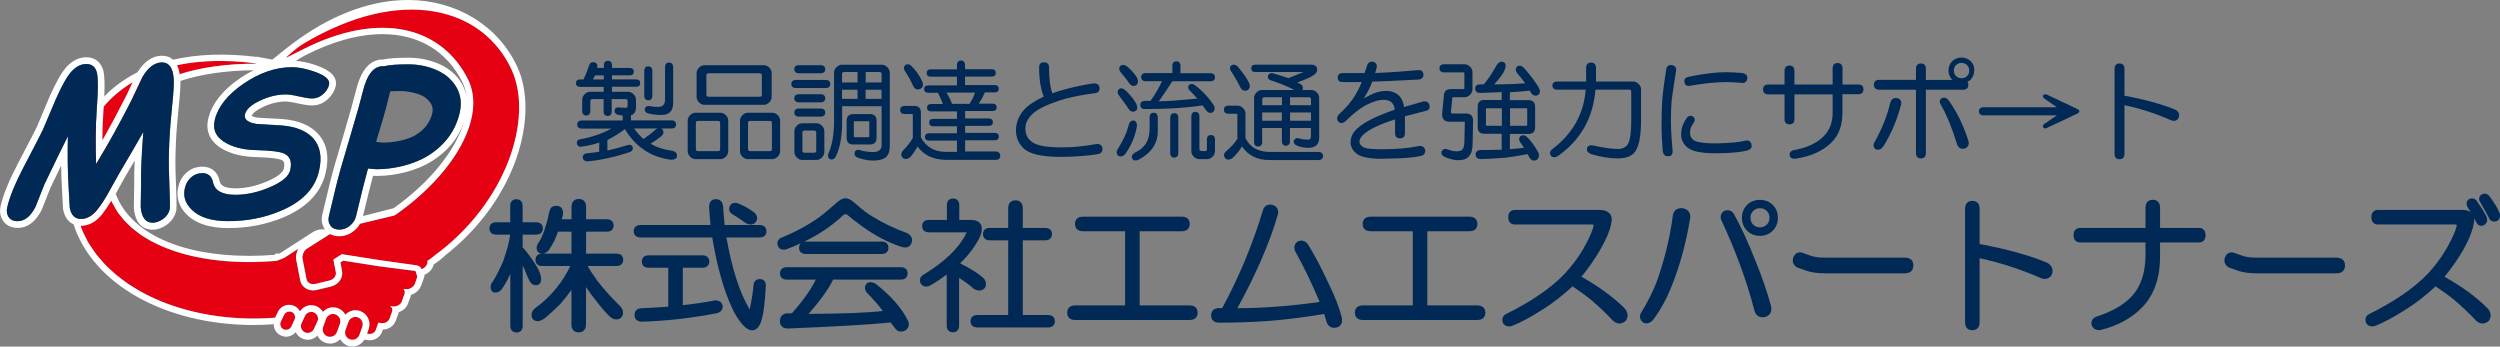 <?xml version="1.0" encoding="utf-8"?>
<!-- Generator: Adobe Illustrator 25.0.0, SVG Export Plug-In . SVG Version: 6.00 Build 0)  -->
<svg version="1.1" id="レイヤー_1" xmlns="http://www.w3.org/2000/svg" xmlns:xlink="http://www.w3.org/1999/xlink" x="0px"
	 y="0px" viewBox="0 0 278.07 38.55" style="enable-background:new 0 0 278.07 38.55;" xml:space="preserve">
<rect x="0" y="0" width="278.07" height="38.55" fill="#808080" stroke="none"/>
<style type="text/css">
	.st0{fill:#002A55;}
	.st1{fill:none;}
	.st2{fill:#E50012;}
	.st3{fill:#FFFFFF;}
</style>
<g>
	<g>
		<path class="st0" d="M60.19,31.04c0-0.43-0.2-0.94-0.6-1.57c-0.45-0.73-0.94-1.39-1.46-1.97v-1.4h1.5c0.47,0,0.75-0.26,0.75-0.69
			s-0.28-0.69-0.75-0.69h-1.5v-1.81c0-0.47-0.26-0.75-0.69-0.75s-0.69,0.28-0.69,0.75v1.81h-1.56c-0.47,0-0.75,0.26-0.75,0.69
			s0.28,0.69,0.75,0.69h1.55c-0.06,0.65-0.32,1.65-0.78,2.97c-0.33,0.78-0.72,1.54-1.13,2.23c-0.17,0.17-0.26,0.38-0.26,0.61
			c0,0.58,0.38,0.63,0.5,0.63c0.34,0,0.61-0.15,0.77-0.42c0.21-0.3,0.41-0.63,0.58-0.96c0.12-0.22,0.23-0.45,0.34-0.69v5.76
			c0,0.47,0.26,0.75,0.69,0.75s0.69-0.28,0.69-0.75v-6.68c0.05,0.09,0.1,0.18,0.14,0.27c0.25,0.64,0.44,1.07,0.56,1.32
			c0.21,0.49,0.55,0.59,0.79,0.59C59.76,31.72,60.19,31.67,60.19,31.04z"/>
		<path class="st0" d="M66.46,31.26c-0.61-0.85-0.93-1.36-1.08-1.67h3.19c0.47,0,0.75-0.26,0.75-0.69s-0.28-0.69-0.75-0.69h-3.38
			v-2.44h2.31c0.47,0,0.75-0.26,0.75-0.69s-0.28-0.69-0.75-0.69h-2.31v-1.38c0-0.56-0.3-0.88-0.81-0.88s-0.81,0.32-0.81,0.88v1.38
			h-1.09c0.13-0.41,0.15-0.59,0.15-0.69c0-0.51-0.28-0.81-0.75-0.81c-0.37,0-0.56,0.16-0.65,0.3l-0.03,0.06
			c-0.09,0.26-0.15,0.5-0.2,0.72c-0.08,0.45-0.25,1.05-0.49,1.77c-0.2,0.52-0.38,0.91-0.52,1.12c-0.21,0.26-0.3,0.49-0.3,0.72
			c0,0.39,0.24,0.63,0.63,0.63c0.23,0,0.46-0.11,0.71-0.36c0.25-0.38,0.47-0.75,0.64-1.1c0.17-0.38,0.3-0.71,0.39-0.98h1.5v2.44
			h-3.25c-0.47,0-0.75,0.26-0.75,0.69s0.28,0.69,0.75,0.69h3.12c-0.36,0.78-0.86,1.59-1.5,2.4c-0.77,0.94-1.58,1.7-2.4,2.28
			c-0.27,0.22-0.41,0.47-0.41,0.76c0,0.43,0.26,0.69,0.69,0.69c0.22,0,0.49-0.11,0.85-0.37c0.5-0.42,1.05-0.93,1.65-1.53
			c0.46-0.52,0.88-1.05,1.25-1.58v3.85c0,0.56,0.3,0.88,0.81,0.88s0.81-0.32,0.81-0.88v-4.16c0.35,0.52,0.7,1,1.05,1.43
			c0.5,0.67,1.02,1.27,1.52,1.78c0.25,0.26,0.52,0.39,0.8,0.39c0.47,0,0.75-0.3,0.75-0.81c0-0.24-0.13-0.48-0.39-0.74
			C68.02,33.12,67.19,32.2,66.46,31.26z"/>
	</g>
	<g>
		<path class="st0" d="M81.44,23.81c0.54,0.33,1.04,0.66,1.52,1.01c0.22,0.11,0.4,0.15,0.55,0.15c0.23,0,0.39-0.1,0.51-0.21
			c0.29-0.35,0.26-0.75-0.1-1.11c-0.51-0.38-1.08-0.71-1.67-0.97c-0.7-0.31-0.99,0.06-1.07,0.24l-0.01,0.03
			C81.02,23.32,81.13,23.63,81.44,23.81z"/>
		<path class="st0" d="M79.54,33.41c0,0-0.01,0-0.01,0c-1.22,0.23-2.43,0.41-3.58,0.53v-4.16h2.19c0.47,0,0.75-0.26,0.75-0.69
			s-0.28-0.69-0.75-0.69h-6c-0.47,0-0.75,0.26-0.75,0.69s0.28,0.69,0.75,0.69h2.19v4.33c-1.03,0.08-2.02,0.13-2.94,0.17
			c-0.51,0-0.81,0.28-0.81,0.75s0.3,0.75,0.82,0.75c2.76-0.08,5.57-0.4,8.37-0.95c0.54-0.15,0.62-0.53,0.62-0.78
			C80.32,33.65,80.03,33.41,79.54,33.41z"/>
		<path class="st0" d="M84.51,31.04c-0.37,0-0.62,0.21-0.69,0.6c-0.08,0.95-0.23,1.88-0.43,2.76c0,0.01,0,0.01-0.01,0.02
			c-0.01-0.02-0.03-0.05-0.04-0.08c-1.07-1.79-1.93-4.46-2.54-7.93h3.7c0.47,0,0.75-0.26,0.75-0.69s-0.28-0.69-0.75-0.69h-3.9
			c-0.07-0.74-0.13-1.44-0.17-2.09c-0.06-0.5-0.35-0.79-0.81-0.79c-0.23,0-0.75,0.08-0.75,0.89c0.04,0.63,0.09,1.29,0.16,1.99h-7.79
			c-0.47,0-0.75,0.26-0.75,0.69s0.28,0.69,0.75,0.69h7.98c0.54,3.25,1.29,5.91,2.24,7.92c0.3,0.64,0.67,1.23,1.1,1.75
			c0.4,0.44,0.76,0.66,1.1,0.66c0.04,0,0.08,0,0.12-0.01c0.33-0.05,0.61-0.31,0.82-0.8c0.3-0.82,0.49-2.18,0.58-4.15
			C85.19,31.32,84.94,31.04,84.51,31.04z"/>
	</g>
	<g>
		<path class="st0" d="M97.35,31.53l-0.06-0.03c-0.39-0.17-0.7-0.15-0.92,0.07c-0.14,0.18-0.32,0.54,0.08,1.02
			c0.7,0.7,1.28,1.37,1.74,2c-1.74,0.2-4.51,0.31-8.25,0.32c1.29-1.47,2.21-2.75,2.73-3.81h7.53c0.47,0,0.75-0.26,0.75-0.69
			s-0.28-0.69-0.75-0.69H87.51c-0.47,0-0.75,0.26-0.75,0.69s0.28,0.69,0.75,0.69h3.23c-0.54,1.11-1.44,2.37-2.66,3.75h-0.45
			c-0.56,0-0.88,0.32-0.88,0.88c0,0.52,0.32,0.81,0.88,0.81h0c5.19-0.21,9.03-0.43,11.44-0.67c0.17,0.21,0.32,0.42,0.47,0.63
			c0.18,0.25,0.4,0.38,0.67,0.38c0.15,0,0.32-0.04,0.5-0.13c0.39-0.28,0.49-0.68,0.26-1.13C100.26,34.21,99.03,32.83,97.35,31.53z"
			/>
		<path class="st0" d="M100.9,25.93c-1.36-0.49-2.63-1.1-3.77-1.79c-0.57-0.32-1.25-0.84-2.02-1.53h0
			c-0.43-0.38-0.76-0.56-1.04-0.56c-0.36,0-0.77,0.23-1.22,0.68c-0.5,0.42-0.92,0.77-1.25,1.06c-1.23,0.98-2.8,1.87-4.71,2.66
			c-0.36,0.18-0.5,0.5-0.38,0.87c0.06,0.18,0.27,0.58,0.95,0.41c0.56-0.21,1.09-0.43,1.61-0.67c-0.13,0.12-0.19,0.29-0.19,0.5
			c0,0.43,0.28,0.69,0.75,0.69h8.44c0.47,0,0.75-0.26,0.75-0.69s-0.28-0.69-0.75-0.69h-8.44c-0.07,0-0.14,0.01-0.2,0.02
			c1.7-0.83,3.16-1.81,4.34-2.94c0.28-0.2,0.39-0.11,0.45-0.07c1.17,0.96,2.23,1.73,3.16,2.27c0.93,0.55,1.93,1,3,1.34
			c0.61,0.15,0.87-0.17,0.97-0.38C101.58,26.63,101.43,26.22,100.9,25.93z"/>
	</g>
	<g>
		<path class="st0" d="M109.48,32.1l0.06-0.07c0.22-0.39,0.16-0.78-0.18-1.13c-0.6-0.52-1.46-1.06-2.57-1.61
			c0.89-0.85,1.6-1.78,2.12-2.77c0.23-0.42,0.33-0.85,0.28-1.3c-0.08-0.35-0.35-0.76-1.18-0.76h-1.31v-1.63
			c0-0.47-0.26-0.75-0.69-0.75s-0.69,0.28-0.69,0.75v1.63h-2c-0.47,0-0.75,0.26-0.75,0.69s0.28,0.69,0.75,0.69h4.06
			c0.07,0,0.11,0.01,0.11,0.01c0,0.02,0,0.06-0.03,0.13c-0.77,1.57-2.33,3.1-4.64,4.51c-0.45,0.23-0.61,0.59-0.41,1.05
			c0.11,0.17,0.44,0.53,1.08,0.2c0.56-0.32,1.17-0.72,1.81-1.21v5.68c0,0.47,0.26,0.75,0.69,0.75s0.69-0.28,0.69-0.75v-5.3
			c0.64,0.41,1.18,0.8,1.62,1.2C108.85,32.46,109.25,32.3,109.48,32.1z"/>
		<path class="st0" d="M116.57,35.04h-2.81v-8.31h2.5c0.47,0,0.75-0.26,0.75-0.69s-0.28-0.69-0.75-0.69h-2.5v-2.19
			c0-0.56-0.3-0.88-0.81-0.88s-0.81,0.32-0.81,0.88v2.19h-2.06c-0.47,0-0.75,0.26-0.75,0.69s0.28,0.69,0.75,0.69h2.06v8.31h-3.44
			c-0.47,0-0.75,0.26-0.75,0.69s0.28,0.69,0.75,0.69h7.88c0.47,0,0.75-0.26,0.75-0.69S117.04,35.04,116.57,35.04z"/>
	</g>
	<path class="st0" d="M132.32,33.97h-5.56v-8.25h4.69c0.56,0,0.88-0.3,0.88-0.81s-0.32-0.81-0.88-0.81h-11
		c-0.56,0-0.88,0.3-0.88,0.81s0.32,0.81,0.88,0.81h4.69v8.25h-5.56c-0.56,0-0.88,0.3-0.88,0.81s0.32,0.81,0.88,0.81h12.75
		c0.56,0,0.88-0.3,0.88-0.81S132.88,33.97,132.32,33.97z"/>
	<path class="st0" d="M149.25,35.35c-0.25-1.05-0.76-2.38-1.52-3.92c-0.79-1.71-1.56-3.15-2.29-4.31c-0.33-0.38-0.73-0.47-1.16-0.22
		c-0.34,0.28-0.41,0.68-0.18,1.13c0.91,1.62,1.81,3.48,2.68,5.55c-1.51,0.22-3.06,0.4-4.6,0.51c-1.3,0.11-2.83,0.18-4.55,0.19
		c0.96-1.75,1.82-3.48,2.56-5.15c0.87-2,1.53-3.78,1.95-5.3c0.11-0.5-0.11-0.88-0.6-1.04l-0.03-0.01c-0.5-0.11-0.88,0.11-1.04,0.61
		c-0.49,1.69-1.19,3.62-2.05,5.72c-0.81,1.89-1.64,3.63-2.48,5.16h-0.35c-0.56,0-0.88,0.3-0.88,0.81s0.32,0.81,0.88,0.81
		c1.83,0,3.69-0.06,5.52-0.19c1.97-0.16,4.05-0.42,6.18-0.78l0.25,0.85c0.14,0.45,0.43,0.69,0.86,0.69c0.09,0,0.18-0.01,0.27-0.03
		C149.15,36.29,149.36,35.9,149.25,35.35z"/>
	<path class="st0" d="M164.32,33.97h-5.56v-8.25h4.69c0.56,0,0.88-0.3,0.88-0.81s-0.32-0.81-0.88-0.81h-11
		c-0.56,0-0.88,0.3-0.88,0.81s0.32,0.81,0.88,0.81h4.69v8.25h-5.56c-0.56,0-0.88,0.3-0.88,0.81s0.32,0.81,0.88,0.81h12.75
		c0.56,0,0.88-0.3,0.88-0.81S164.87,33.97,164.32,33.97z"/>
	<path class="st0" d="M180.82,34.43c-0.38-0.43-0.98-0.96-1.78-1.59c-0.9-0.7-1.95-1.39-3.14-2.06c0.8-0.97,1.5-1.98,2.08-2.99
		c0.76-1.31,1.2-2.4,1.28-3.22c0.07-0.54-0.19-0.83-0.42-0.99l-0.01-0.01c-0.25-0.15-0.56-0.22-0.94-0.22h-9.38
		c-0.48,0-0.75,0.3-0.75,0.81s0.27,0.81,0.75,0.81h8.56c0.15,0,0.19,0.04,0.19,0.13c-0.12,0.56-0.49,1.4-1.1,2.49
		c-0.61,1.06-1.36,2.05-2.21,2.95c-1.51,1.55-3.68,3.03-6.43,4.39c-0.36,0.18-0.5,0.51-0.36,0.96c0.08,0.17,0.27,0.41,0.68,0.41
		c0.09,0,0.2-0.01,0.32-0.04c0.97-0.38,2.12-1,3.42-1.83c1.09-0.68,2.21-1.55,3.33-2.58c0.8,0.54,1.5,1.04,2.06,1.5
		c0.82,0.7,1.64,1.47,2.43,2.31c0.47,0.42,0.96,0.44,1.43,0.02C181.1,35.31,181.11,34.89,180.82,34.43z"/>
	<g>
		<path class="st0" d="M187.15,23.16c-0.58-0.05-0.97,0.22-1.08,0.76l0,0.02c-0.33,2.55-0.96,5.1-1.86,7.56
			c-0.45,1.11-1.01,2.21-1.67,3.28c-0.23,0.4-0.16,0.78,0.23,1.1c0.1,0.05,0.22,0.09,0.36,0.09c0.2,0,0.44-0.08,0.7-0.34
			c0.51-0.64,1.04-1.51,1.59-2.61c1.17-2.55,2.04-5.49,2.58-8.77C188.06,23.66,187.76,23.27,187.15,23.16z"/>
		<path class="st0" d="M197.18,22.8c-0.38-0.38-0.86-0.57-1.43-0.57c-0.57,0-1.05,0.19-1.43,0.57c-0.38,0.38-0.57,0.86-0.57,1.43
			c0,0.57,0.19,1.05,0.57,1.43c0.38,0.38,0.86,0.57,1.43,0.57c0.57,0,1.05-0.19,1.43-0.57c0.38-0.38,0.57-0.86,0.57-1.43
			C197.76,23.66,197.56,23.18,197.18,22.8z M195,24.98c-0.2-0.2-0.3-0.45-0.3-0.76s0.1-0.56,0.3-0.76s0.45-0.3,0.76-0.3
			s0.56,0.1,0.76,0.3s0.3,0.45,0.3,0.76s-0.1,0.56-0.3,0.76C196.11,25.39,195.4,25.39,195,24.98z"/>
		<path class="st0" d="M195.18,28.82c-0.79-2-1.58-3.69-2.34-5.05c-0.23-0.34-0.57-0.46-1.02-0.33c-0.4,0.23-0.53,0.6-0.36,1.05
			l0.01,0.02c1.57,3.35,2.81,6.72,3.67,10.02c0.14,0.5,0.45,0.76,0.92,0.76c0.08,0,0.17-0.01,0.27-0.03
			c0.54-0.16,0.78-0.57,0.67-1.18C196.58,32.51,195.97,30.74,195.18,28.82z"/>
	</g>
	<path class="st0" d="M211.88,28.66h-8.88c-0.68,0-1.24-0.08-1.67-0.24l-0.9-0.32c-0.46-0.12-0.82,0.1-0.99,0.61
		c-0.08,0.28-0.07,0.68,0.41,1.02l0.94,0.34c0.61,0.22,1.33,0.33,2.15,0.33h8.94c0.6,0,0.94-0.32,0.94-0.88
		S212.48,28.66,211.88,28.66z"/>
	<path class="st0" d="M227.73,29.24c-0.88-0.38-1.86-0.72-2.9-1.01c-1.17-0.36-2.73-0.73-4.64-1.09v-3.92c0-0.56-0.3-0.88-0.81-0.88
		s-0.81,0.32-0.81,0.88v12.63c0,0.56,0.3,0.88,0.81,0.88s0.81-0.32,0.81-0.88v-7.13c2.32,0.5,4.62,1.25,6.87,2.24
		c0.72,0.22,1.04-0.18,1.19-0.48C228.4,29.96,228.23,29.52,227.73,29.24z"/>
	<path class="st0" d="M244.57,25.35h-4.31V23.1c0-0.56-0.3-0.88-0.81-0.88s-0.81,0.32-0.81,0.88v2.25h-7.25
		c-0.48,0-0.75,0.3-0.75,0.81s0.27,0.81,0.75,0.81h7.25v1.38c0,2.05-0.56,3.65-1.68,4.76c-0.88,0.88-2.17,1.6-3.87,2.14
		c-0.35,0.17-0.51,0.49-0.45,0.88l0.02,0.06c0.15,0.34,0.42,0.53,0.81,0.53c0.05,0,0.11,0,0.17-0.01c1.87-0.47,3.4-1.29,4.55-2.44
		c1.38-1.38,2.07-3.31,2.07-5.74v-1.56h4.31c0.47,0,0.75-0.3,0.75-0.81S245.04,25.35,244.57,25.35z"/>
	<path class="st0" d="M259.88,28.66h-8.87c-0.68,0-1.24-0.08-1.67-0.24l-0.9-0.32c-0.46-0.12-0.82,0.1-0.99,0.61
		c-0.08,0.28-0.07,0.68,0.41,1.02l0.94,0.34c0.61,0.22,1.33,0.33,2.15,0.33h8.94c0.6,0,0.94-0.32,0.94-0.88
		S260.48,28.66,259.88,28.66z"/>
	<g>
		<path class="st0" d="M278.05,23.76c-0.22-0.56-0.61-1.21-1.16-1.94c-0.25-0.31-0.57-0.37-0.93-0.15
			c-0.25,0.25-0.28,0.55-0.09,0.82c0.36,0.61,0.7,1.21,0.98,1.77c0.05,0.13,0.2,0.38,0.57,0.38c0.09,0,0.18-0.01,0.3-0.05l0.07-0.03
			c0.2-0.13,0.3-0.37,0.3-0.71L278.05,23.76z"/>
		<path class="st0" d="M275.04,32.84c-0.9-0.7-1.95-1.39-3.14-2.06c0.8-0.97,1.5-1.98,2.08-2.99c0.72-1.27,1.13-2.36,1.22-3.25
			c0-0.09-0.01-0.18-0.02-0.27c0.06,0.1,0.11,0.21,0.17,0.31c0.13,0.29,0.29,0.46,0.49,0.52c0.11,0.03,0.29,0.04,0.49-0.09
			c0.15-0.09,0.47-0.36,0.22-0.96c-0.34-0.64-0.71-1.21-1.08-1.72c-0.19-0.25-0.48-0.33-0.81-0.2c-0.13,0.07-0.43,0.28-0.25,0.8
			l0.02,0.05c0.13,0.21,0.25,0.42,0.37,0.62c-0.21-0.17-0.52-0.25-0.91-0.25h-9.38c-0.48,0-0.75,0.3-0.75,0.81s0.27,0.81,0.75,0.81
			h8.56c0.15,0,0.19,0.04,0.19,0.13c-0.12,0.56-0.49,1.4-1.1,2.49c-0.61,1.06-1.36,2.05-2.21,2.95c-1.51,1.55-3.68,3.03-6.43,4.39
			c-0.36,0.18-0.5,0.51-0.36,0.96c0.08,0.17,0.27,0.41,0.68,0.41c0.09,0,0.2-0.01,0.32-0.04c0.97-0.38,2.12-1,3.42-1.83
			c1.09-0.68,2.21-1.55,3.33-2.58c0.8,0.54,1.5,1.04,2.06,1.5c0.82,0.7,1.64,1.47,2.43,2.31c0.47,0.42,0.96,0.44,1.43,0.02
			c0.27-0.38,0.27-0.79-0.02-1.25C276.43,34.01,275.83,33.47,275.04,32.84z"/>
	</g>
	<polygon class="st1" points="47.55,28.94 47.56,28.95 47.56,28.95 	"/>
	<path class="st2" d="M56.9,7.74c-3.15-6.83-12.69-10.3-23.22-2.84c-1.77,1.25-3.16,2.51-4.52,3.52c0.7-0.44,3.57-2.44,4.34-2.83
		c8.99-4.63,15.76-2.41,18.57,3.23c2.03,4.09-1.38,10.35-7.94,14.98l0,0c-0.08,0.05-0.15,0.1-0.23,0.15l0.01,0.01l0,0l-6.04,1.46
		c-0.22,0.05-0.41,0.16-0.55,0.29c-0.09,0.03-0.19,0.08-0.28,0.13l-2.86,1.81c-0.28,0.18-0.44,0.43-0.47,0.69
		c-0.05,0.13-0.08,0.26-0.05,0.4l0.45,2.33c0.08,0.4,0.51,0.63,0.98,0.52l1.58-0.38c0.46-0.11,0.78-0.52,0.7-0.92l-0.27-1.41
		l0.94-0.6l4.18,0.66l4.13,0.58c0.28,0.04,0.49,0.21,0.56,0.44c0.44-0.17,0.72-0.56,0.65-0.94l-0.01-0.03
		c0.01-0.01,0.02-0.01,0.03-0.02L47.59,29c0.27-0.18,0.54-0.36,0.8-0.55l-0.04-0.04C56.36,22.56,59.38,13.11,56.9,7.74z"/>
	<path class="st2" d="M39.81,35.3c-0.09-0.03-0.18-0.05-0.28-0.05c-0.34,0-0.65,0.22-0.77,0.54l-0.33,0.91
		c-0.15,0.43,0.07,0.9,0.49,1.05c0.42,0.15,0.9-0.08,1.05-0.49l0.33-0.91C40.45,35.92,40.23,35.45,39.81,35.3z"/>
	<path class="st2" d="M37.32,34.97c-0.09-0.03-0.18-0.05-0.28-0.05c-0.34,0-0.65,0.22-0.77,0.54l-0.33,0.91
		c-0.15,0.43,0.07,0.9,0.49,1.05c0.42,0.15,0.9-0.08,1.05-0.49l0.33-0.91C37.97,35.6,37.75,35.13,37.32,34.97z"/>
	<path class="st2" d="M34.95,34.76c-0.1-0.05-0.21-0.07-0.32-0.07c-0.29,0-0.56,0.17-0.69,0.43l-0.39,0.83
		c-0.18,0.38-0.02,0.83,0.36,1.01c0.37,0.18,0.84,0,1.01-0.36l0.39-0.83C35.48,35.39,35.32,34.94,34.95,34.76z"/>
	<path class="st2" d="M32.45,34.71c-0.09-0.04-0.18-0.06-0.28-0.06c-0.25,0-0.48,0.14-0.59,0.37l-0.36,0.75
		c-0.15,0.32-0.01,0.71,0.31,0.86c0.32,0.15,0.71,0,0.86-0.31l0.35-0.75c0.07-0.16,0.08-0.33,0.03-0.49S32.61,34.78,32.45,34.71z"/>
	<path class="st2" d="M46.22,30.16l-4.11-0.53l-3.93-0.62l-0.31,0.2l0.18,0.94c0.15,0.78-0.39,1.54-1.23,1.74l-1.58,0.38
		c-0.13,0.03-0.26,0.05-0.4,0.05c-0.72,0-1.31-0.46-1.44-1.12l-0.45-2.33c-0.05-0.23-0.03-0.48,0.06-0.71
		c0.03-0.17,0.1-0.32,0.18-0.47l-1.58,1.02l-0.82,0.32c-9.67,0.83-18.03-2.19-19.04-8.86c-0.73-4.85,1.52-13.1,16.99-13.08
		C12.43,4.89,7.5,15,8.38,22.68c0.94,8.09,10.83,13.52,22.23,12.65l0.3-0.63c0.23-0.48,0.73-0.8,1.26-0.8c0.21,0,0.41,0.05,0.6,0.14
		c0.27,0.13,0.46,0.34,0.6,0.59c0.28-0.42,0.74-0.69,1.25-0.69c0.22,0,0.44,0.05,0.65,0.15c0.28,0.13,0.5,0.34,0.65,0.59
		c0.29-0.31,0.69-0.5,1.13-0.5c0.18,0,0.36,0.03,0.54,0.09c0.37,0.14,0.66,0.4,0.83,0.72c0.29-0.3,0.68-0.49,1.12-0.49
		c0.18,0,0.36,0.03,0.53,0.09c0.81,0.3,1.24,1.2,0.94,2.01l-0.18,0.5L41,37.14c0.34,0.06,0.7-0.14,0.81-0.44l0.25-0.69
		c0.01-0.04,0.02-0.08,0.03-0.12l0.34,0.05c0.38,0.06,0.79-0.16,0.91-0.49l0.29-0.78c0.09-0.26-0.01-0.51-0.24-0.64l0.28,0.05
		c0.44,0.07,0.9-0.17,1.03-0.53L45,32.7c0.08-0.21,0.02-0.42-0.12-0.57l0.18,0.03c0.46,0.07,0.95-0.21,1.11-0.63l0.26-0.73
		L46.22,30.16z"/>
	<g>
		<path class="st0" d="M71.71,12.15c0,0.21,0.11,0.36,0.33,0.45c0.48,0.13,0.99,0.19,1.53,0.19c0.85,0,1.3-0.45,1.3-1.3V7.46
			c0-0.32-0.17-0.5-0.45-0.5s-0.45,0.18-0.45,0.5v3.61c0,0.5-0.2,0.76-0.64,0.81c-0.27,0.03-0.67,0-1.21-0.09
			C71.9,11.79,71.75,11.91,71.71,12.15z"/>
		<path class="st0" d="M72.11,11.15c0.29,0,0.45-0.18,0.45-0.5V7.88c0-0.32-0.17-0.5-0.45-0.5s-0.45,0.18-0.45,0.5v2.77
			C71.66,10.97,71.83,11.15,72.11,11.15z"/>
		<path class="st0" d="M74.71,16.76c-0.87-0.11-1.66-0.37-2.35-0.77c0.38-0.23,0.76-0.5,1.14-0.79c0.4-0.3,0.31-0.61,0.22-0.77
			L73.7,14.4c-0.04-0.04-0.1-0.08-0.17-0.11h1.17c0.32,0,0.5-0.17,0.5-0.45s-0.18-0.45-0.5-0.45h-4.52v-0.57
			c0.28-0.08,0.56-0.3,0.56-0.9v-0.84c0-0.22-0.09-0.42-0.27-0.6c-0.18-0.18-0.38-0.27-0.6-0.27h-1.8V9.65h2.69
			c0.29,0,0.45-0.15,0.45-0.41c0-0.26-0.17-0.41-0.45-0.41h-2.69V8.38h1.98c0.29,0,0.45-0.15,0.45-0.41s-0.17-0.41-0.45-0.41h-1.98
			v-0.3c0-0.32-0.17-0.5-0.45-0.5s-0.45,0.18-0.45,0.5v0.3h-0.75l0.01-0.08C66.5,7.21,66.39,7,66.08,6.92
			c-0.28-0.04-0.48,0.09-0.56,0.37c-0.15,0.48-0.36,1-0.62,1.55h-0.39c-0.29,0-0.45,0.15-0.45,0.41c0,0.26,0.17,0.41,0.45,0.41h2.64
			v0.55h-1.52c-0.22,0-0.42,0.09-0.6,0.27c-0.18,0.18-0.27,0.38-0.27,0.6v1.27c0,0.32,0.17,0.5,0.45,0.5s0.45-0.18,0.45-0.5v-1.08
			c0-0.18,0.07-0.25,0.25-0.25h1.23v1.38c0,0.32,0.17,0.5,0.45,0.5s0.45-0.18,0.45-0.5v-1.38h1.52c0.18,0,0.25,0.07,0.25,0.25v0.47
			c0,0.23-0.1,0.25-0.2,0.25c-0.34,0-0.62-0.02-0.84-0.05c-0.25,0-0.41,0.13-0.4,0.34c-0.03,0.13-0.02,0.36,0.32,0.47
			c0.19,0.05,0.38,0.09,0.57,0.1v0.55h-4.56c-0.32,0-0.5,0.17-0.5,0.45s0.18,0.45,0.5,0.45H68c-1,0.56-2.17,0.96-3.5,1.2
			c-0.26,0.04-0.38,0.22-0.33,0.49c0.11,0.34,0.34,0.34,0.46,0.32c0.62-0.06,1.3-0.21,2.02-0.46v1.03
			c-0.54,0.08-1.01,0.14-1.39,0.17c-0.38,0.05-0.44,0.31-0.44,0.45c0,0.15,0.06,0.4,0.51,0.45c1.44-0.13,3.03-0.47,4.73-1.04
			c0.38-0.16,0.35-0.43,0.3-0.58c-0.05-0.13-0.2-0.32-0.62-0.17c-0.72,0.23-1.45,0.42-2.18,0.58v-1.17
			c0.66-0.32,1.31-0.73,1.95-1.21c1.17,1.98,2.9,3.13,5.15,3.41c0.56,0,0.64-0.28,0.64-0.44C75.31,17.12,75.24,16.85,74.71,16.76z
			 M72.83,14.49c-0.38,0.35-0.8,0.67-1.26,0.97c-0.4-0.36-0.75-0.75-1.04-1.17h2.6C73.03,14.33,72.93,14.39,72.83,14.49z
			 M65.95,8.84l0.24-0.45h0.97v0.45H65.95z"/>
	</g>
	<g>
		<path class="st0" d="M78.35,11.66h6.61c0.22,0,0.42-0.09,0.6-0.27c0.18-0.18,0.27-0.38,0.27-0.6V8.12c0-0.22-0.09-0.42-0.27-0.6
			c-0.18-0.18-0.38-0.27-0.6-0.27h-6.61c-0.22,0-0.42,0.09-0.6,0.27c-0.18,0.18-0.27,0.38-0.27,0.6v2.67c0,0.22,0.09,0.42,0.27,0.6
			C77.92,11.57,78.13,11.66,78.35,11.66z M78.57,10.51V8.4c0-0.18,0.07-0.25,0.25-0.25h5.67c0.18,0,0.25,0.07,0.25,0.25v2.11
			c0,0.18-0.07,0.25-0.25,0.25h-5.67C78.63,10.76,78.57,10.69,78.57,10.51z"/>
		<path class="st0" d="M86.5,12.81c-0.18-0.18-0.38-0.27-0.6-0.27h-2.72c-0.22,0-0.42,0.09-0.6,0.27c-0.18,0.18-0.27,0.38-0.27,0.6
			v3.42c0,0.22,0.09,0.42,0.27,0.6s0.38,0.27,0.6,0.27h2.72c0.22,0,0.42-0.09,0.6-0.27c0.18-0.18,0.27-0.38,0.27-0.6v-3.42
			C86.77,13.19,86.68,12.99,86.5,12.81z M85.86,13.7v2.86c0,0.18-0.07,0.25-0.25,0.25h-2.16c-0.18,0-0.25-0.07-0.25-0.25V13.7
			c0-0.18,0.07-0.25,0.25-0.25h2.16C85.79,13.45,85.86,13.52,85.86,13.7z"/>
		<path class="st0" d="M80.13,12.54h-2.77c-0.22,0-0.42,0.09-0.6,0.27c-0.18,0.18-0.27,0.38-0.27,0.6v3.42
			c0,0.22,0.09,0.42,0.27,0.6s0.38,0.27,0.6,0.27h2.77c0.22,0,0.42-0.09,0.6-0.27c0.18-0.18,0.27-0.38,0.27-0.6v-3.42
			c0-0.22-0.09-0.42-0.27-0.6C80.55,12.63,80.35,12.54,80.13,12.54z M80.1,13.7v2.86c0,0.18-0.07,0.25-0.25,0.25h-2.2
			c-0.18,0-0.25-0.07-0.25-0.25V13.7c0-0.18,0.07-0.25,0.25-0.25h2.2C80.03,13.45,80.1,13.52,80.1,13.7z"/>
	</g>
	<g>
		<path class="st0" d="M88.85,8.15h2.44c0.32,0,0.5-0.17,0.5-0.45s-0.18-0.45-0.5-0.45h-2.44c-0.32,0-0.5,0.17-0.5,0.45
			S88.53,8.15,88.85,8.15z"/>
		<path class="st0" d="M91.29,12.07h-2.44c-0.32,0-0.5,0.17-0.5,0.45s0.18,0.45,0.5,0.45h2.44c0.32,0,0.5-0.17,0.5-0.45
			S91.6,12.07,91.29,12.07z"/>
		<path class="st0" d="M90.82,13.71h-1.59c-0.22,0-0.42,0.09-0.6,0.27s-0.27,0.38-0.27,0.6v2.34c0,0.22,0.09,0.42,0.27,0.6
			s0.38,0.27,0.6,0.27h1.59c0.22,0,0.42-0.09,0.6-0.27c0.18-0.18,0.27-0.38,0.27-0.6v-2.34c0-0.22-0.09-0.42-0.27-0.6
			C91.24,13.8,91.04,13.71,90.82,13.71z M90.79,14.77v1.97c0,0.18-0.07,0.25-0.25,0.25H89.5c-0.18,0-0.25-0.07-0.25-0.25v-1.97
			c0-0.18,0.07-0.25,0.25-0.25h1.03C90.72,14.52,90.79,14.59,90.79,14.77z"/>
		<path class="st0" d="M98.69,7.47c-0.18-0.18-0.38-0.27-0.6-0.27h-4.45c-0.22,0-0.42,0.09-0.6,0.27c-0.18,0.18-0.27,0.38-0.27,0.6
			v5.44c0,1.47-0.22,2.69-0.65,3.62c-0.08,0.24-0.01,0.44,0.21,0.58c0.21,0.08,0.41,0.02,0.58-0.2c0.51-0.95,0.76-2.3,0.76-4v-1.7
			h4.39v4.33c0,0.27-0.09,0.47-0.27,0.6c-0.17,0.11-0.4,0.17-0.68,0.17c-0.45,0-0.92-0.06-1.36-0.18c-0.39-0.15-0.58,0-0.67,0.15
			l-0.01,0.03c-0.08,0.28,0.03,0.5,0.31,0.62c0.64,0.22,1.22,0.33,1.73,0.33c0.62,0,1.09-0.12,1.39-0.35
			c0.31-0.24,0.47-0.67,0.47-1.27V8.07C98.96,7.85,98.87,7.65,98.69,7.47z M96.29,9.16V8.01h1.52c0.18,0,0.25,0.07,0.25,0.25v0.91
			H96.29z M98.05,9.98v1.02h-1.77V9.98H98.05z M95.38,9.98v1.02h-1.72V9.98H95.38z M95.38,8.01v1.16h-1.72V8.26
			c0-0.18,0.07-0.25,0.25-0.25H95.38z"/>
		<path class="st0" d="M97.5,15.34v-1.92c0-0.47-0.26-0.73-0.73-0.73H94.9c-0.47,0-0.73,0.26-0.73,0.73v1.92
			c0,0.47,0.26,0.73,0.73,0.73h1.88C97.24,16.07,97.5,15.81,97.5,15.34z M96.69,13.6v1.55c0,0.09-0.02,0.11-0.11,0.11h-1.5
			c-0.09,0-0.11-0.02-0.11-0.11V13.6c0-0.09,0.02-0.11,0.11-0.11h1.5C96.67,13.49,96.69,13.51,96.69,13.6z"/>
		<path class="st0" d="M92.35,9.34c0-0.29-0.18-0.45-0.5-0.45h-3.33c-0.32,0-0.5,0.17-0.5,0.45s0.18,0.45,0.5,0.45h3.33
			C92.17,9.79,92.35,9.62,92.35,9.34z"/>
		<path class="st0" d="M91.29,10.48h-2.44c-0.32,0-0.5,0.17-0.5,0.45c0,0.29,0.18,0.45,0.5,0.45h2.44c0.32,0,0.5-0.17,0.5-0.45
			C91.79,10.64,91.6,10.48,91.29,10.48z"/>
	</g>
	<g>
		<path class="st0" d="M101.58,9.58c0.15,0.3,0.34,0.37,0.5,0.37c0.06,0,0.12-0.01,0.16-0.02c0.18-0.05,0.31-0.15,0.37-0.28
			c0.07-0.14,0.07-0.32-0.01-0.55c-0.29-0.64-0.69-1.22-1.19-1.72c-0.25-0.3-0.5-0.26-0.67-0.17l-0.02,0.01
			c-0.12,0.09-0.29,0.31-0.07,0.68C101.02,8.46,101.33,9.02,101.58,9.58z"/>
		<path class="st0" d="M110.74,16.85h-3.39V15.6h3.3c0.29,0,0.45-0.15,0.45-0.41s-0.17-0.41-0.45-0.41h-3.3v-0.78h2.64
			c0.29,0,0.45-0.15,0.45-0.41s-0.17-0.41-0.45-0.41h-2.64v-0.83h3.06c0.29,0,0.45-0.15,0.45-0.41c0-0.26-0.17-0.41-0.45-0.41h-1.54
			c0.23-0.34,0.46-0.76,0.68-1.25h1.09c0.29,0,0.45-0.15,0.45-0.41c0-0.26-0.17-0.41-0.45-0.41h-3.3V8.52h2.97
			c0.29,0,0.45-0.15,0.45-0.41c0-0.26-0.17-0.41-0.45-0.41h-2.97V7.23c0-0.32-0.17-0.5-0.45-0.5s-0.45,0.18-0.45,0.5v0.48h-2.92
			c-0.29,0-0.45,0.15-0.45,0.41c0,0.26,0.17,0.41,0.45,0.41h2.92v0.97h-3.2c-0.29,0-0.45,0.15-0.45,0.41c0,0.26,0.17,0.41,0.45,0.41
			h1.09c0.23,0.46,0.41,0.88,0.55,1.25h-1.32c-0.29,0-0.45,0.15-0.45,0.41c0,0.26,0.17,0.41,0.45,0.41h2.88v0.83h-2.64
			c-0.29,0-0.45,0.15-0.45,0.41s0.17,0.41,0.45,0.41h2.64v0.78h-3.11c-0.29,0-0.45,0.15-0.45,0.41s0.17,0.41,0.45,0.41h3.11v1.25
			h-1.23c-1.26,0-2.17-0.52-2.78-1.6v-2.78c0-0.47-0.26-0.73-0.73-0.73h-1.08c-0.32,0-0.5,0.17-0.5,0.45s0.18,0.45,0.5,0.45h0.8
			c0.09,0,0.11,0.02,0.11,0.11v2.55c-0.27,0.48-0.64,0.95-1.09,1.4c-0.23,0.26-0.25,0.54-0.05,0.81l0.04,0.03
			c0.21,0.13,0.54,0.2,0.92-0.22c0.27-0.35,0.51-0.71,0.71-1.06c0.71,0.98,1.8,1.48,3.22,1.48h5.48c0.32,0,0.5-0.17,0.5-0.45
			C111.24,17.02,111.06,16.85,110.74,16.85z M108.45,10.3c-0.07,0.21-0.15,0.4-0.22,0.57c-0.09,0.18-0.22,0.41-0.38,0.68h-1.95
			c-0.12-0.33-0.32-0.74-0.62-1.25H108.45z"/>
	</g>
	<path class="st0" d="M122.02,16.01C122.02,16.01,122.01,16.01,122.02,16.01c-0.81,0.15-1.64,0.26-2.48,0.33
		c-0.54,0.03-1.05,0.05-1.54,0.05c-1.53,0-2.58-0.18-3.12-0.54c-0.56-0.35-0.83-0.87-0.83-1.58c0-0.62,0.32-1.2,0.94-1.73
		c0.67-0.55,1.87-1.08,3.56-1.57c0.93-0.25,2.03-0.45,3.26-0.61c0.35-0.04,0.52-0.25,0.49-0.61c-0.04-0.31-0.25-0.48-0.6-0.48
		c0,0,0,0,0,0c-0.56,0.06-1.26,0.19-2.08,0.38c-0.81,0.18-1.68,0.42-2.57,0.72c-0.24-0.61-0.37-1.59-0.37-2.89
		c0-0.35-0.19-0.55-0.55-0.55s-0.55,0.19-0.55,0.55c0,1.38,0.18,2.48,0.52,3.27c-0.86,0.39-1.53,0.81-1.98,1.24
		c-0.74,0.71-1.12,1.57-1.12,2.58c0.03,0.75,0.3,1.37,0.78,1.86c0.66,0.69,2.03,1.02,4.22,1.02c0.66,0,1.4-0.03,2.21-0.09
		c0.89-0.06,1.54-0.14,1.99-0.24c0.31-0.08,0.46-0.29,0.42-0.61C122.59,16.18,122.38,16.01,122.02,16.01z"/>
	<g>
		<path class="st0" d="M124.47,10.63c0.43,0.56,0.79,1.06,1.07,1.49c0.12,0.18,0.25,0.28,0.4,0.3c0.02,0,0.05,0.01,0.07,0.01
			c0.12,0,0.24-0.05,0.37-0.15c0.17-0.17,0.16-0.44-0.03-0.81c-0.32-0.54-0.74-1.04-1.25-1.49c-0.34-0.25-0.56-0.15-0.68-0.03
			C124.31,10.07,124.22,10.29,124.47,10.63L124.47,10.63z"/>
		<path class="st0" d="M126.23,13.45l-0.02-0.01c-0.14-0.05-0.26-0.05-0.37,0.01c-0.14,0.08-0.25,0.24-0.31,0.5
			c-0.21,0.83-0.6,1.68-1.15,2.54c-0.28,0.42-0.17,0.67-0.03,0.81l0.03,0.02c0.1,0.06,0.19,0.08,0.29,0.08
			c0.17,0,0.33-0.09,0.48-0.26c0.66-0.92,1.1-1.93,1.29-3C126.52,13.72,126.37,13.53,126.23,13.45z"/>
		<path class="st0" d="M127.33,12.13c2.61,0,4.77-0.14,6.42-0.41c0.11,0.14,0.24,0.31,0.37,0.5c0.18,0.26,0.36,0.34,0.51,0.34
			c0.11,0,0.21-0.04,0.28-0.08c0.16-0.14,0.31-0.39,0.07-0.82c-0.6-0.88-1.32-1.64-2.15-2.24c-0.25-0.15-0.45-0.08-0.56,0.01
			l-0.02,0.02c-0.13,0.17-0.13,0.36,0.01,0.54c0.27,0.27,0.58,0.6,0.91,0.98c-1.91,0.18-3.34,0.29-4.28,0.3
			c0.5-0.7,1.01-1.45,1.51-2.23h4.24c0.32,0,0.5-0.17,0.5-0.45s-0.18-0.45-0.5-0.45h-3.34V7.32c0-0.32-0.17-0.5-0.45-0.5
			S130.4,7,130.4,7.32v0.81h-2.97c-0.32,0-0.5,0.17-0.5,0.45s0.18,0.45,0.5,0.45h1.82c-0.35,0.75-0.78,1.49-1.28,2.19h-0.59
			c-0.49,0-0.55,0.32-0.55,0.45C126.83,11.97,127.01,12.13,127.33,12.13z"/>
		<path class="st0" d="M125.54,9.17c0.18,0.3,0.37,0.39,0.55,0.39c0.1,0,0.21-0.03,0.29-0.08c0.16-0.14,0.31-0.4,0.07-0.87
			c-0.28-0.44-0.64-0.85-1.06-1.2c-0.37-0.28-0.62-0.2-0.76-0.09l-0.01,0.01c-0.12,0.12-0.26,0.38,0.09,0.78
			C124.98,8.41,125.27,8.77,125.54,9.17z"/>
		<path class="st0" d="M134.69,15.02c-0.29,0-0.45,0.18-0.45,0.5v1.08c0,0.15-0.05,0.2-0.2,0.2h-0.38c-0.18,0-0.25-0.07-0.25-0.25
			v-3.61c0-0.32-0.17-0.5-0.45-0.5s-0.45,0.18-0.45,0.5v3.89c0,0.22,0.09,0.42,0.27,0.6s0.38,0.27,0.6,0.27h0.89
			c0.22,0,0.42-0.09,0.6-0.27c0.18-0.18,0.27-0.38,0.27-0.6v-1.31C135.15,15.21,134.98,15.02,134.69,15.02z"/>
		<path class="st0" d="M130.61,12.59c-0.29,0-0.45,0.18-0.45,0.5v3.94c0,0.32,0.17,0.5,0.45,0.5s0.45-0.18,0.45-0.5v-3.94
			C131.07,12.77,130.9,12.59,130.61,12.59z"/>
		<path class="st0" d="M128.32,12.54c-0.29,0-0.45,0.18-0.45,0.5v1.27c0,1.3-0.53,2.17-1.63,2.66c-0.38,0.24-0.39,0.47-0.33,0.61
			c0.04,0.11,0.1,0.18,0.19,0.23c0.06,0.03,0.12,0.04,0.19,0.04c0.09,0,0.19-0.02,0.31-0.06c1.44-0.74,2.18-1.82,2.18-3.2v-1.55
			C128.77,12.72,128.61,12.54,128.32,12.54z"/>
	</g>
	<g>
		<path class="st0" d="M139.61,8.01h5.37l-1.67,0.68c-0.64-0.21-1.22-0.4-1.76-0.55c-0.25-0.04-0.43,0.05-0.52,0.29
			c-0.04,0.25,0.07,0.43,0.32,0.51c1,0.32,1.88,0.67,2.62,1.07h-3.61c-0.22,0-0.42,0.09-0.6,0.27c-0.18,0.18-0.27,0.38-0.27,0.6
			v4.92c0,0.32,0.17,0.5,0.45,0.5s0.45-0.18,0.45-0.5v-1.56h2.19v1.47c0,0.32,0.17,0.5,0.45,0.5s0.45-0.18,0.45-0.5v-1.47h2.33v0.95
			c0,0.24-0.1,0.34-0.34,0.34c-0.39,0-0.7-0.04-0.95-0.13c-0.3-0.1-0.47,0.02-0.57,0.16c-0.06,0.11-0.07,0.22-0.03,0.32
			c0.04,0.12,0.15,0.23,0.33,0.32c0.39,0.16,0.81,0.24,1.27,0.24c0.37,0,0.67-0.09,0.88-0.26c0.22-0.18,0.33-0.48,0.33-0.89v-4.41
			c0-0.22-0.09-0.42-0.27-0.6c-0.18-0.18-0.38-0.27-0.6-0.27h-1c0.02-0.02,0.03-0.05,0.04-0.07c0.05-0.14,0.07-0.41-0.3-0.62
			l-0.3-0.15c0.87-0.31,1.46-0.57,1.81-0.81c0.41-0.27,0.43-0.58,0.37-0.82c-0.11-0.23-0.31-0.35-0.58-0.35h-6.28
			c-0.29,0-0.45,0.15-0.45,0.41S139.33,8.01,139.61,8.01z M140.4,11.7v-0.63c0-0.18,0.07-0.25,0.25-0.25h1.94v0.88H140.4z
			 M142.58,12.51v0.92h-2.19v-0.92H142.58z M143.49,13.43v-0.92h2.33v0.92H143.49z M143.49,11.7v-0.88h2.08
			c0.18,0,0.25,0.07,0.25,0.25v0.63H143.49z"/>
		<path class="st0" d="M146.65,16.9h-5.39c-1.32,0-2.22-0.51-2.73-1.54v-2.74c0-0.22-0.09-0.42-0.27-0.6
			c-0.18-0.18-0.38-0.27-0.6-0.27h-1.03c-0.32,0-0.5,0.17-0.5,0.45s0.18,0.45,0.5,0.45h0.89c0.09,0,0.11,0.02,0.11,0.11v2.68
			c-0.27,0.45-0.7,0.92-1.28,1.4c-0.23,0.23-0.27,0.48-0.1,0.73c0.14,0.17,0.4,0.31,0.84,0.01c0.44-0.42,0.8-0.85,1.05-1.3
			c0.68,1.01,1.7,1.52,3.04,1.52h5.48c0.32,0,0.5-0.17,0.5-0.45C147.15,17.06,146.96,16.9,146.65,16.9z"/>
		<path class="st0" d="M137.96,9.72c0.14,0.29,0.34,0.37,0.53,0.37c0.06,0,0.13-0.01,0.19-0.02c0.18-0.07,0.46-0.27,0.26-0.83
			c-0.22-0.48-0.65-1.1-1.3-1.87c-0.29-0.24-0.52-0.19-0.66-0.11l-0.01,0.01c-0.12,0.1-0.29,0.32-0.02,0.69
			C137.3,8.48,137.65,9.07,137.96,9.72z"/>
	</g>
	<path class="st0" d="M159,11.68c-0.11-0.31-0.33-0.44-0.67-0.4c-0.7,0.21-1.42,0.41-2.16,0.62c-0.08-0.58-0.29-1.03-0.64-1.34
		c-0.37-0.3-0.8-0.45-1.3-0.45c-0.35,0-0.7,0.05-1.02,0.14c-0.3,0.08-0.8,0.3-1.51,0.67c0.41-0.64,0.72-1.25,0.93-1.84
		c1.12-0.03,2.81-0.11,5.17-0.23c0.34-0.04,0.53-0.23,0.53-0.56c-0.04-0.35-0.24-0.52-0.6-0.49c-1.6,0.15-3.21,0.26-4.78,0.32
		c0.07-0.19,0.12-0.39,0.17-0.59c0.08-0.31-0.05-0.55-0.39-0.67c-0.3-0.04-0.53,0.09-0.65,0.36l-0.3,0.91h-2.44
		c-0.35,0-0.55,0.18-0.55,0.5s0.2,0.5,0.55,0.5h2.12c-0.24,0.62-0.56,1.23-0.95,1.82c-0.46,0.65-1.01,1.25-1.63,1.82
		c-0.19,0.23-0.21,0.48-0.05,0.72c0.2,0.24,0.46,0.26,0.75,0.06c1.04-1.02,1.93-1.69,2.64-1.99c0.64-0.3,1.19-0.46,1.63-0.46
		c0.8,0,1.22,0.36,1.28,1.1c-1.96,0.68-3.33,1.35-4.07,2.01c-0.56,0.46-0.84,1.01-0.84,1.64c0,0.48,0.24,0.9,0.71,1.27
		c0.52,0.36,1.41,0.54,2.65,0.54c0.31,0,0.98-0.02,2.07-0.05c1.21-0.06,2.01-0.16,2.47-0.29c0.19-0.06,0.42-0.2,0.41-0.62
		c-0.08-0.3-0.28-0.47-0.61-0.47c0,0-0.01,0-0.01,0c-0.59,0.12-1.25,0.22-1.96,0.28c-0.62,0.06-1.37,0.09-2.24,0.09
		c-1.01,0-1.67-0.06-1.96-0.18c-0.36-0.17-0.54-0.39-0.54-0.68c0-0.24,0.16-0.51,0.47-0.8c0.62-0.56,1.8-1.12,3.49-1.66v1.52
		c0,0.38,0.19,0.59,0.55,0.59s0.55-0.21,0.55-0.59v-1.87c0.72-0.18,1.49-0.38,2.29-0.59C158.93,12.29,159.08,12.05,159,11.68z"/>
	<g>
		<path class="st0" d="M170.16,10.08c0.07,0.12,0.12,0.2,0.14,0.25c0.08,0.16,0.25,0.35,0.64,0.3l0.03-0.01
			c0.2-0.08,0.31-0.24,0.31-0.44c0-0.22-0.13-0.5-0.4-0.87c-0.44-0.66-0.92-1.26-1.42-1.8c-0.23-0.23-0.48-0.27-0.72-0.11
			l-0.03,0.03c-0.11,0.14-0.2,0.38,0.05,0.72c0.25,0.27,0.54,0.65,0.89,1.12c-1.14,0.08-2.3,0.12-3.46,0.12
			c0.28-0.3,0.56-0.64,0.84-1.02c0.3-0.43,0.44-0.78,0.44-1.06c0-0.29-0.17-0.45-0.45-0.45c-0.24,0-0.45,0.18-0.63,0.53
			c-0.45,0.81-0.91,1.48-1.35,2h-0.41c-0.48,0-0.55,0.28-0.55,0.45c0,0.19,0.07,0.5,0.55,0.5l2.4-0.09v0.87h-1.94
			c-0.47,0-0.73,0.26-0.73,0.73v2.3c0,0.47,0.26,0.73,0.73,0.73h1.94v1.77c-0.97,0.03-1.72,0.04-2.31,0.04
			c-0.52,0-0.59,0.31-0.59,0.5s0.08,0.5,0.59,0.5c0.53,0,1.42-0.05,2.64-0.14c0.79-0.09,1.64-0.23,2.55-0.41
			c0.07,0.12,0.13,0.24,0.19,0.34c0.16,0.29,0.35,0.38,0.54,0.38c0.09,0,0.17-0.02,0.25-0.05c0.19-0.11,0.38-0.34,0.23-0.83
			c-0.44-0.79-0.88-1.38-1.29-1.76c-0.2-0.19-0.42-0.24-0.68-0.1c-0.12,0.09-0.29,0.31-0.07,0.69c0.13,0.18,0.27,0.39,0.44,0.63
			c-0.58,0.07-1.11,0.12-1.58,0.15V14.9h2.08c0.47,0,0.73-0.26,0.73-0.73v-2.3c0-0.47-0.26-0.73-0.73-0.73h-2.08v-0.88
			C168.75,10.22,169.49,10.16,170.16,10.08z M167.96,13.99v-1.95h1.8c0.09,0,0.11,0.02,0.11,0.11v1.73c0,0.09-0.02,0.11-0.11,0.11
			H167.96z M167.05,12.04v1.95h-1.66c-0.09,0-0.11-0.02-0.11-0.11v-1.73c0-0.09,0.02-0.11,0.11-0.11H167.05z"/>
		<path class="st0" d="M163.1,12.63h-1.5c-0.06,0-0.14-0.01-0.18-0.05s-0.04-0.12-0.03-0.19l0.14-1.42c0-0.12,0.04-0.16,0.16-0.16
			h1.22c0.22,0,0.42-0.09,0.6-0.27c0.18-0.18,0.27-0.38,0.27-0.6V8.02c0-0.22-0.09-0.42-0.27-0.6c-0.18-0.18-0.38-0.27-0.6-0.27
			h-2.3c-0.32,0-0.5,0.17-0.5,0.45c0,0.29,0.18,0.45,0.5,0.45h2.16c0.09,0,0.11,0.02,0.11,0.11V9.8c0,0.09-0.02,0.11-0.11,0.11
			h-1.31c-0.32,0-0.53,0.06-0.65,0.18c-0.15,0.15-0.22,0.37-0.22,0.64l-0.19,1.98c0,0.28,0.08,0.5,0.24,0.66
			c0.15,0.11,0.34,0.17,0.59,0.17h1.59c0.09,0,0.11,0.02,0.11,0.11l-0.05,2.07c0,0.54-0.12,0.88-0.34,1.01
			c-0.37,0.14-0.77,0.14-1.18,0c-0.19-0.06-0.33-0.11-0.42-0.14c-0.24-0.08-0.44-0.01-0.58,0.22c-0.08,0.24-0.01,0.45,0.2,0.57
			c0.29,0.16,0.67,0.29,1.12,0.39c0.18,0.03,0.35,0.05,0.53,0.05c0.17,0,0.34-0.02,0.5-0.05c0.35-0.07,0.61-0.25,0.78-0.52
			c0.21-0.27,0.31-0.73,0.31-1.38l0.05-2.49C163.83,12.89,163.57,12.63,163.1,12.63z"/>
	</g>
	<path class="st0" d="M182.26,9.34c-0.18-0.18-0.38-0.27-0.6-0.27h-4.14V7.55c0-0.38-0.19-0.59-0.55-0.59s-0.55,0.21-0.55,0.59v1.52
		h-3.25c-0.32,0-0.5,0.17-0.5,0.45s0.18,0.45,0.5,0.45h3.2c-0.19,2.64-1.41,4.85-3.64,6.57c-0.19,0.12-0.29,0.26-0.32,0.41
		c-0.02,0.13,0.01,0.25,0.11,0.39c0.14,0.14,0.39,0.25,0.77,0.01c2.52-1.77,3.92-4.26,4.17-7.38h3.73c0.18,0,0.25,0.07,0.25,0.25
		v3.14c0,1.93-0.26,2.6-0.48,2.82c-0.26,0.26-0.57,0.39-0.94,0.39c-0.71,0-1.63-0.13-2.74-0.37c-0.29-0.07-0.49-0.05-0.62,0.06
		c-0.1,0.08-0.15,0.19-0.15,0.35c0,0.25,0.17,0.43,0.51,0.54c1.04,0.31,2.01,0.47,2.9,0.47c0.81,0,1.41-0.19,1.78-0.55
		c0.56-0.56,0.83-1.77,0.83-3.7V9.95C182.54,9.72,182.44,9.52,182.26,9.34z"/>
	<g>
		<path class="st0" d="M187.52,9.47c0.08,0.06,0.17,0.09,0.29,0.09c0.03,0,0.07,0,0.1-0.01c1.61-0.28,2.97-0.42,4.06-0.42
			c0.46,0,1.06,0.03,1.77,0.09c0.17,0.02,0.32-0.01,0.42-0.1c0.1-0.08,0.17-0.21,0.19-0.39c0.02-0.18-0.02-0.5-0.54-0.61
			c-0.78-0.06-1.4-0.09-1.84-0.09c-1.1,0-2.51,0.17-4.2,0.52c-0.42,0.11-0.45,0.4-0.42,0.56C187.37,9.27,187.43,9.39,187.52,9.47z"
			/>
		<path class="st0" d="M194.81,16.05c-0.08-0.31-0.29-0.46-0.62-0.42c-0.64,0.18-1.77,0.29-3.34,0.32c-1.1,0-1.87-0.09-2.29-0.27
			c-0.39-0.17-0.58-0.48-0.58-0.96c0-0.2,0.04-0.4,0.13-0.6c0.12-0.24,0.22-0.42,0.33-0.56c0.12-0.24,0.06-0.47-0.18-0.63
			l-0.03-0.01c-0.24-0.08-0.45-0.02-0.61,0.19c-0.22,0.32-0.39,0.63-0.48,0.92c-0.1,0.26-0.15,0.58-0.15,0.93
			c0,0.57,0.24,1.06,0.71,1.46c0.56,0.43,1.58,0.63,3.12,0.63c0.88,0,1.61-0.03,2.17-0.09c0.61-0.06,1.07-0.14,1.43-0.24
			C194.87,16.57,194.86,16.24,194.81,16.05z"/>
		<path class="st0" d="M186.43,7.85c0.04-0.35-0.13-0.57-0.49-0.61v0c-0.35-0.03-0.57,0.14-0.61,0.48c-0.29,1.84-0.44,3.12-0.47,3.9
			c-0.03,0.75-0.05,1.59-0.05,2.49c0,0.81,0.05,1.73,0.14,2.74c0.09,0.44,0.35,0.53,0.52,0.53c0.03,0,0.05,0,0.07,0
			c0.17,0,0.3-0.05,0.39-0.15c0.09-0.1,0.13-0.26,0.11-0.46c-0.09-0.88-0.16-1.96-0.19-3.22c0-0.91,0.03-1.72,0.09-2.42
			C186.05,10.29,186.21,9.19,186.43,7.85z"/>
	</g>
	<path class="st0" d="M206.69,9.4h-1.75V7.6c0-0.38-0.19-0.59-0.55-0.59s-0.55,0.21-0.55,0.59v1.8h-4.25V7.88
		c0-0.38-0.19-0.59-0.55-0.59s-0.55,0.21-0.55,0.59V9.4h-1.8c-0.38,0-0.59,0.19-0.59,0.55s0.21,0.55,0.59,0.55h1.8v2.78
		c0,0.35,0.2,0.55,0.55,0.55s0.55-0.2,0.55-0.55v-2.78h4.25v2.03c0,1.08-0.33,1.97-1,2.63c-0.79,0.79-1.93,1.31-3.42,1.56
		c-0.17,0.06-0.37,0.19-0.37,0.56c0.03,0.18,0.15,0.38,0.61,0.38c0,0,0,0,0,0c1.74-0.25,3.1-0.86,4.06-1.82
		c0.8-0.8,1.21-1.9,1.21-3.28v-2.08h1.75c0.38,0,0.59-0.19,0.59-0.55S207.07,9.4,206.69,9.4z"/>
	<g>
		<path class="st0" d="M210.98,10.9l-0.01,0c-0.34-0.04-0.58,0.12-0.7,0.47c-0.37,1.54-0.98,3.06-1.82,4.53
			c-0.14,0.39,0.02,0.6,0.19,0.71l0.04,0.02c0.07,0.01,0.13,0.02,0.19,0.02c0.25,0,0.45-0.12,0.6-0.36
			c0.88-1.38,1.54-2.95,1.99-4.68C211.53,11.23,211.36,10.98,210.98,10.9z"/>
		<path class="st0" d="M216.72,11.13c-0.29-0.33-0.54-0.3-0.71-0.22c-0.25,0.12-0.32,0.35-0.19,0.64c0.71,1.23,1.33,2.75,1.87,4.53
			c0.12,0.31,0.33,0.47,0.62,0.47c0.06,0,0.12-0.01,0.19-0.02c0.37-0.11,0.54-0.4,0.46-0.81C218.39,13.93,217.64,12.39,216.72,11.13
			z"/>
		<path class="st0" d="M219.2,6.81c-0.27-0.27-0.62-0.41-1.03-0.41c-0.41,0-0.75,0.14-1.03,0.41c-0.27,0.27-0.41,0.62-0.41,1.03
			c0,0.41,0.14,0.75,0.41,1.03c0.01,0.01,0.01,0.01,0.02,0.02h-2.95V7.65c0-0.38-0.19-0.59-0.55-0.59s-0.55,0.21-0.55,0.59v1.23
			h-4.09c-0.38,0-0.59,0.19-0.59,0.55c0,0.35,0.21,0.55,0.59,0.55h4.09v7.05c0,0.38,0.19,0.59,0.55,0.59s0.55-0.21,0.55-0.59V9.98
			h4.14c0.38,0,0.59-0.19,0.59-0.55c0-0.12-0.03-0.23-0.1-0.33c0.13-0.06,0.25-0.14,0.34-0.24c0.27-0.27,0.41-0.62,0.41-1.03
			C219.61,7.43,219.48,7.08,219.2,6.81z M218.18,8.7c-0.25,0-0.45-0.08-0.61-0.24c-0.17-0.16-0.25-0.37-0.25-0.61
			s0.08-0.45,0.25-0.61c0.16-0.16,0.37-0.24,0.61-0.24s0.45,0.08,0.61,0.24c0.17,0.16,0.25,0.37,0.25,0.61s-0.08,0.45-0.25,0.61
			C218.63,8.61,218.43,8.7,218.18,8.7z"/>
	</g>
	<path class="st0" d="M231.07,12.13l-3.47-1.64l-0.05-0.01c-0.05,0-0.22,0-0.29,0.12c-0.05,0.08-0.03,0.18,0.04,0.3l1.48,1.03h-8.17
		c-0.32,0-0.5,0.17-0.5,0.45s0.18,0.45,0.5,0.45h8.17l-1.45,0.99l-0.04,0.04c-0.07,0.12-0.08,0.22-0.04,0.3
		c0.07,0.12,0.23,0.12,0.29,0.12h0.03l3.5-1.65c0.05-0.03,0.21-0.11,0.21-0.25C231.29,12.24,231.13,12.16,231.07,12.13z"/>
	<path class="st0" d="M241.99,12.22c-0.66-0.28-1.39-0.54-2.17-0.75c-0.88-0.27-2.07-0.55-3.52-0.83V7.65
		c0-0.38-0.19-0.59-0.55-0.59s-0.55,0.21-0.55,0.59v9.47c0,0.38,0.19,0.59,0.55,0.59s0.55-0.21,0.55-0.59v-5.42
		c1.77,0.37,3.53,0.94,5.23,1.7c0.47,0.14,0.7-0.08,0.81-0.32C242.45,12.71,242.34,12.41,241.99,12.22z"/>
	<path class="st3" d="M57.54,7.44C55.42,2.85,50.76,0,45.37,0c-3.93,0-8.11,1.49-12.1,4.32c-1.03,0.73-1.92,1.45-2.78,2.15
		c-0.07,0.05-0.13,0.1-0.2,0.16L28.53,6.3l0,0.03c-3.45-0.43-6.56-0.31-9.29,0.31c-0.4-0.36-0.87-0.44-1.22-0.44
		c-1.05,0-1.97,0.62-2.73,1.84c-1.4,0.71-2.64,1.6-3.69,2.68c0.06-1.3,0.03-2.2-0.08-2.75C11.3,6.96,10.6,6.37,9.6,6.37
		c-0.78,0-1.5,0.34-2.14,1.01C6.9,7.97,6.27,9.05,5.53,10.72c-0.48,1.13-0.96,2.27-1.43,3.39c-0.08,0.18-0.52,1.06-2.18,4.22
		c-0.92,1.76-1.54,3.28-1.84,4.53c-0.14,0.6-0.08,1.14,0.2,1.6c0.33,0.57,0.93,0.89,1.69,0.89c1.08,0,1.97-0.66,2.65-1.97l0.03-0.07
		c0.32-0.81,0.64-1.63,0.97-2.45c0.44-0.91,0.83-1.72,1.18-2.44c0.01,0.93,0.05,1.84,0.1,2.72l0.11,2.05l0.01,0.11
		c0.2,0.99,0.69,1.44,1.16,1.65c2.12,6.6,10.11,11.2,20.06,11.2c0.73,0,1.47-0.04,2.2-0.09c0,0.52,0.29,1.02,0.79,1.25
		c0.19,0.09,0.39,0.14,0.6,0.14c0.41,0,0.8-0.19,1.06-0.5c0.15,0.29,0.38,0.54,0.7,0.69c0.2,0.1,0.42,0.15,0.65,0.15
		c0.41,0,0.79-0.18,1.07-0.46c0.17,0.36,0.48,0.66,0.88,0.8c0.17,0.06,0.35,0.09,0.54,0.09c0.43,0,0.82-0.19,1.11-0.49
		c0.18,0.32,0.46,0.59,0.83,0.72c0.17,0.06,0.35,0.09,0.54,0.09c0.56,0,1.05-0.31,1.33-0.77l0.35,0.06
		c0.08,0.01,0.15,0.02,0.23,0.02c0.6,0,1.16-0.37,1.36-0.91l0.1-0.28c0.64-0.01,1.23-0.4,1.43-0.97l0.29-0.78
		c0.02-0.06,0.04-0.13,0.05-0.19c0.47-0.15,0.86-0.49,1.02-0.93l0.31-0.84c0.02-0.05,0.03-0.1,0.04-0.15
		c0.51-0.16,0.93-0.54,1.12-1.03l0.36-0.99c0.02-0.04,0.01-0.12,0-0.2c0.54-0.23,0.92-0.66,1.04-1.16c0.19-0.13,0.38-0.26,0.57-0.4
		l0.59-0.49l-0.01-0.02C57.54,22.2,59.99,12.75,57.54,7.44z M32.48,7.48c0.71,0,1.55,0.17,2.51,0.5c1.2,0.42,1.74,0.9,1.61,1.45
		c-0.09,0.39-0.31,0.73-0.64,1.03c-0.37,0.34-0.78,0.5-1.24,0.5c-0.34,0-0.83-0.08-1.48-0.23c-0.64-0.15-1.14-0.22-1.49-0.22
		c-0.94,0.01-1.88,0.24-2.83,0.69c-0.98,0.46-1.54,0.97-1.67,1.51c-0.07,0.28,0.01,0.52,0.23,0.7c0.22,0.18,0.59,0.31,1.1,0.39
		c0.92,0.05,1.83,0.1,2.74,0.16c1.58,0.13,2.74,0.59,3.49,1.4c0.82,0.9,1.04,2.14,0.66,3.72c-0.46,1.93-1.88,3.39-4.25,4.38
		c-1.81,0.75-3.75,1.13-5.85,1.13c-1.84,0-3.19-0.42-4.05-1.27c-0.73-0.7-0.98-1.51-0.76-2.43c0.11-0.47,0.34-0.86,0.69-1.17
		c0.35-0.31,0.77-0.47,1.25-0.47c0.65,0,1.05,0.35,1.19,1.03c0.2,0.92,1.02,1.38,2.48,1.38c1.25,0,2.52-0.28,3.83-0.84
		c1.35-0.57,2.11-1.21,2.27-1.89c0.22-0.94-0.01-1.56-0.69-1.86c-0.48-0.22-1.53-0.34-3.14-0.38c-1.25-0.03-2.32-0.27-3.2-0.73
		c-1.19-0.62-1.64-1.51-1.35-2.67c0.37-1.46,1.44-2.79,3.22-4.01C28.9,8.09,30.69,7.48,32.48,7.48z M41.49,19.55
		c0.22,0.02,0.33,0.02,0.39,0.02c2.22,0,4.53-0.62,6.17-1.65c1.75-1.1,2.94-2.56,3.55-4.35c-0.92,3.13-3.71,6.67-7.82,9.59
		l-3.41,0.87C40.83,22.11,41.21,20.6,41.49,19.55z M39.6,24.04c-0.1,0.41-0.32,0.76-0.67,1.05c-0.35,0.29-0.75,0.44-1.19,0.44
		c-0.44,0-0.77-0.15-0.98-0.44c-0.22-0.29-0.28-0.64-0.18-1.05l0.77-3.21c0.28-1.19,0.78-2.95,1.49-5.29
		c0.71-2.37,1.21-4.14,1.5-5.31c0.48-2,1.27-2.95,2.37-2.87c0.28-0.07,0.65-0.12,1.12-0.16c0.47-0.04,1.03-0.05,1.69-0.05
		c1.5,0,3.27,0.49,4.35,1.46c1.21,1.09,1.62,2.42,1.25,3.98c-0.47,1.96-1.62,3.53-3.46,4.69c-1.62,1.02-3.86,1.53-5.77,1.53
		c-0.13,0-0.45-0.03-0.95-0.08C40.63,19.82,40.18,21.59,39.6,24.04z M50.35,8.07c-1.36-1.22-3.4-1.65-4.85-1.65
		c-0.69,0-1.26,0.02-1.75,0.05c-0.46,0.03-0.83,0.08-1.13,0.15c-1.43-0.03-2.46,1.12-3.02,3.44c-0.29,1.16-0.79,2.94-1.48,5.27
		c-0.71,2.33-1.22,4.13-1.5,5.33l-0.77,3.21c-0.15,0.61-0.04,1.18,0.29,1.65c-0.45-0.05-0.93,0.03-1.33,0.29l-3.7,2.38l-0.52,0.03
		l0,0.12c-0.97,0.08-1.93,0.12-2.87,0.12c-7.76,0-13.25-2.61-14.85-6.9l1.01-1.83c0.4-0.68,0.77-1.3,1.1-1.87
		c-0.05,1-0.06,1.85-0.05,2.54l-0.04,2.71l0,0.04c0.19,2.09,1.38,2.4,2.06,2.4c0.55,0,1.08-0.18,1.59-0.54
		c0.55-0.4,0.9-0.92,1.05-1.52c0.04-0.17,0.1-0.4-0.05-3.91c-0.09-2.19,0.03-4.86,0.36-7.94c0.13-1.22,0.18-2.07,0.17-2.64
		c2.26-0.74,4.97-1.15,8.15-1.19c-0.51,0.25-1.02,0.55-1.52,0.89c-1.92,1.31-3.11,2.81-3.52,4.44c-0.38,1.49,0.23,2.74,1.73,3.52
		c0.98,0.51,2.17,0.78,3.53,0.81c1.97,0.05,2.64,0.22,2.86,0.32c0.17,0.07,0.45,0.2,0.26,1c-0.05,0.2-0.32,0.73-1.84,1.38
		c-1.2,0.52-2.39,0.78-3.53,0.78c-1.58,0-1.7-0.57-1.75-0.78c-0.21-1.04-0.91-1.63-1.93-1.63c-0.67,0-1.26,0.22-1.75,0.65
		c-0.47,0.41-0.78,0.94-0.92,1.56c-0.28,1.17,0.05,2.26,0.96,3.14c1,0.98,2.54,1.48,4.58,1.48c2.18,0,4.24-0.4,6.14-1.19
		c2.59-1.09,4.17-2.73,4.69-4.9c0.44-1.83,0.16-3.31-0.84-4.4c-0.87-0.95-2.21-1.5-4-1.64l-2.71-0.15c-0.41-0.06-0.59-0.15-0.67-0.2
		c0.05-0.16,0.29-0.52,1.25-0.98c0.85-0.41,1.69-0.61,2.51-0.62c0.2,0,0.59,0.04,1.32,0.2c0.71,0.16,1.25,0.24,1.65,0.24
		c0.65,0,1.23-0.23,1.74-0.7c0.45-0.4,0.74-0.88,0.87-1.41c0.23-0.98-0.47-1.76-2.09-2.33c-0.85-0.3-1.63-0.47-2.32-0.52
		c0.39-0.25,0.72-0.46,0.9-0.55c3.12-1.61,6.05-2.42,8.72-2.42c4.03,0,7.18,1.9,8.89,5.34c0.24,0.48,0.39,1.01,0.46,1.56
		C51.7,9.71,51.19,8.82,50.35,8.07z M28.46,7.04l0,0.04C25,7.09,22.23,7.53,19.99,8.25c-0.07-0.41-0.17-0.74-0.3-1
		C22.15,6.73,25.04,6.61,28.46,7.04z M14.75,9.15l-0.75,1.58c-0.87,1.71-1.74,3.34-2.61,4.87c0-1.21,0.05-2.38,0.13-3.48
		c0.01-0.09,0.01-0.18,0.02-0.27C12.4,10.83,13.47,9.91,14.75,9.15z M7.63,21.09c-0.11-1.88-0.13-3.86-0.08-5.93
		c-0.6,1.19-1.48,2.99-2.63,5.39c-0.33,0.83-0.66,1.66-0.98,2.48c-0.54,1.04-1.2,1.57-1.98,1.57c-0.49,0-0.84-0.17-1.04-0.52
		c-0.17-0.29-0.21-0.64-0.11-1.05c0.28-1.19,0.88-2.64,1.77-4.35c1.34-2.56,2.08-3.99,2.2-4.27c0.48-1.13,0.96-2.26,1.44-3.4
		C6.91,9.45,7.5,8.42,8,7.9c0.5-0.52,1.03-0.78,1.6-0.78c0.65,0,1.04,0.34,1.19,1.01c0.13,0.64,0.13,1.95-0.02,3.92
		c-0.14,1.92-0.17,3.98-0.08,6.2c1.33-2.18,2.65-4.58,3.98-7.19l1.2-2.54c0.63-1.05,1.35-1.58,2.16-1.58c0.77,0,1.21,0.61,1.29,1.83
		c0.04,0.49-0.01,1.41-0.15,2.76c-0.33,3.13-0.46,5.82-0.36,8.05c0.09,2.27,0.11,3.51,0.07,3.7c-0.1,0.43-0.36,0.8-0.76,1.09
		c-0.38,0.26-0.76,0.4-1.15,0.4c-0.77,0-1.21-0.57-1.32-1.72l0.04-2.67c-0.03-1.32,0.06-3.22,0.25-5.7
		c-0.56,0.99-1.45,2.53-2.7,4.64l-1.13,2.03c-0.45,0.8-0.88,1.46-1.29,1.97c-0.54,0.68-1.15,1.03-1.82,1.03
		c-0.67,0-1.08-0.41-1.24-1.22L7.63,21.09z M32.76,35.57l-0.35,0.75c-0.15,0.31-0.54,0.46-0.86,0.31c-0.32-0.15-0.46-0.54-0.31-0.86
		l0.36-0.75c0.11-0.22,0.34-0.37,0.59-0.37c0.09,0,0.19,0.02,0.28,0.06c0.16,0.07,0.27,0.2,0.33,0.37S32.83,35.41,32.76,35.57z
		 M35.3,35.77l-0.39,0.83c-0.17,0.36-0.64,0.54-1.01,0.36c-0.38-0.18-0.54-0.63-0.36-1.01l0.39-0.83c0.13-0.26,0.39-0.43,0.69-0.43
		c0.11,0,0.22,0.02,0.32,0.07C35.32,34.94,35.48,35.39,35.3,35.77z M37.81,36.02l-0.33,0.91c-0.15,0.41-0.63,0.64-1.05,0.49
		c-0.42-0.15-0.65-0.63-0.49-1.05l0.33-0.91c0.12-0.32,0.43-0.54,0.77-0.54c0.1,0,0.19,0.02,0.28,0.05
		C37.75,35.13,37.97,35.6,37.81,36.02z M40.3,36.35l-0.33,0.91c-0.15,0.41-0.63,0.64-1.05,0.49c-0.43-0.15-0.65-0.63-0.49-1.05
		l0.33-0.91c0.12-0.32,0.43-0.54,0.77-0.54c0.09,0,0.19,0.02,0.28,0.05C40.23,35.45,40.45,35.92,40.3,36.35z M46.16,31.53
		c-0.15,0.42-0.65,0.71-1.11,0.63l-0.18-0.03c0.15,0.15,0.2,0.36,0.12,0.57l-0.31,0.85c-0.13,0.36-0.6,0.6-1.03,0.53l-0.28-0.05
		c0.23,0.13,0.33,0.38,0.24,0.64l-0.29,0.78c-0.12,0.34-0.53,0.55-0.91,0.49l-0.34-0.05c0,0.04-0.01,0.08-0.03,0.12l-0.25,0.69
		C41.7,37,41.34,37.19,41,37.14l-0.18-0.03l0.18-0.5c0.29-0.81-0.13-1.72-0.94-2.01c-0.17-0.06-0.35-0.09-0.53-0.09
		c-0.43,0-0.82,0.19-1.12,0.49c-0.18-0.32-0.46-0.59-0.83-0.72c-0.17-0.06-0.35-0.09-0.54-0.09c-0.44,0-0.84,0.2-1.13,0.5
		c-0.15-0.25-0.37-0.46-0.65-0.59c-0.2-0.1-0.42-0.15-0.65-0.15c-0.51,0-0.97,0.27-1.25,0.69c-0.14-0.25-0.33-0.47-0.6-0.59
		c-0.19-0.09-0.39-0.14-0.6-0.14c-0.54,0-1.03,0.31-1.26,0.8l-0.3,0.63c0,0,0,0,0,0c-4.28,0.33-8.34-0.23-11.79-1.48
		c-0.01,0-0.02-0.01-0.04-0.01c-0.56-0.2-1.1-0.42-1.63-0.66c-0.04-0.02-0.08-0.04-0.12-0.06c-0.49-0.23-0.97-0.47-1.43-0.73
		c-0.07-0.04-0.13-0.08-0.2-0.12c-0.42-0.25-0.84-0.5-1.23-0.77c-0.1-0.07-0.18-0.14-0.28-0.21c-0.35-0.25-0.7-0.51-1.03-0.79
		c-0.12-0.1-0.22-0.21-0.34-0.31c-0.29-0.25-0.57-0.51-0.83-0.78c-0.13-0.14-0.25-0.29-0.37-0.43c-0.22-0.25-0.45-0.49-0.64-0.75
		c-0.14-0.18-0.25-0.37-0.38-0.55c-0.16-0.24-0.33-0.47-0.48-0.72c-0.13-0.23-0.23-0.46-0.35-0.7c-0.11-0.22-0.23-0.43-0.32-0.66
		c-0.07-0.16-0.11-0.33-0.17-0.49c0,0,0,0,0,0c0.91,0,1.72-0.44,2.41-1.31c0.32-0.41,0.66-0.93,1.01-1.49
		c0.03,0.06,0.04,0.12,0.07,0.18c0.08,0.17,0.19,0.33,0.28,0.5c0.1,0.18,0.2,0.37,0.31,0.54c0.12,0.18,0.27,0.35,0.41,0.52
		c0.11,0.14,0.21,0.29,0.34,0.43c0.17,0.19,0.36,0.36,0.54,0.53c0.11,0.11,0.22,0.23,0.34,0.33c0.21,0.18,0.45,0.36,0.68,0.53
		c0.11,0.08,0.21,0.17,0.33,0.25c0.26,0.18,0.55,0.35,0.83,0.51c0.1,0.06,0.19,0.12,0.29,0.17c0.32,0.17,0.65,0.33,0.99,0.48
		c0.08,0.04,0.16,0.08,0.24,0.11c0.37,0.16,0.76,0.31,1.15,0.44c0.06,0.02,0.12,0.05,0.18,0.07c0.42,0.14,0.86,0.27,1.31,0.39
		c0.04,0.01,0.07,0.02,0.11,0.03c0.47,0.12,0.95,0.23,1.45,0.32c0.02,0,0.04,0.01,0.06,0.01c0.51,0.1,1.04,0.18,1.57,0.25
		c0,0,0,0,0,0c2.16,0.27,4.49,0.3,6.91,0.09l0.82-0.32l1.58-1.02c-0.08,0.15-0.15,0.31-0.18,0.47c-0.08,0.23-0.1,0.48-0.06,0.71
		l0.45,2.33c0.13,0.66,0.72,1.12,1.44,1.12c0.13,0,0.27-0.02,0.4-0.05l1.58-0.38c0.84-0.2,1.38-0.97,1.23-1.74l-0.18-0.94l0.31-0.2
		l3.93,0.62l4.11,0.53l0.21,0.64L46.16,31.53z M48.35,28.41c0,0-0.49,0.41-0.76,0.59l-0.03-0.04c-0.01,0.01-0.02,0.01-0.03,0.02
		l0.01,0.03c0.07,0.37-0.21,0.76-0.65,0.94c-0.07-0.22-0.27-0.39-0.56-0.44l-4.13-0.58l-4.18-0.66l-0.94,0.6l0.27,1.41
		c0.08,0.4-0.24,0.81-0.7,0.92l-1.58,0.38c-0.46,0.11-0.9-0.12-0.98-0.52l-0.45-2.33c-0.03-0.13-0.01-0.27,0.05-0.4
		c0.03-0.25,0.19-0.51,0.47-0.69l2.54-1.61c0.26,0.14,0.59,0.25,1.02,0.25c0.61,0,1.17-0.2,1.67-0.61c0.28-0.23,0.5-0.5,0.66-0.79
		l3.84-0.92l0,0l-0.01-0.01c0.08-0.05,0.15-0.1,0.23-0.14l0,0c6.56-4.63,9.98-10.88,7.94-14.98c-2.8-5.65-9.58-7.86-18.57-3.23
		c-0.76,0.39-1.69,0.84-1.69,0.84s1-1,1.88-1.53C44.75-1.73,53.75,0.91,56.9,7.74C59.38,13.11,56.36,22.56,48.35,28.41z"/>
	<g>
		<path class="st0" d="M7.55,15.16c-0.61,1.19-1.48,2.99-2.63,5.39c-0.33,0.83-0.66,1.66-0.98,2.48c-0.54,1.04-1.2,1.57-1.98,1.57
			c-0.49,0-0.84-0.17-1.04-0.52c-0.17-0.29-0.21-0.64-0.11-1.05c0.28-1.19,0.88-2.64,1.77-4.35c1.34-2.56,2.08-3.99,2.2-4.27
			c0.48-1.13,0.96-2.26,1.44-3.4C6.91,9.45,7.5,8.42,8,7.9c0.5-0.52,1.03-0.78,1.6-0.78c0.65,0,1.04,0.34,1.19,1.01
			c0.13,0.64,0.13,1.95-0.02,3.92c-0.14,1.92-0.17,3.98-0.08,6.2c1.33-2.18,2.65-4.58,3.98-7.19l1.2-2.54
			c0.63-1.05,1.35-1.58,2.16-1.58c0.77,0,1.21,0.61,1.29,1.83c0.04,0.49-0.01,1.41-0.15,2.76c-0.33,3.13-0.46,5.82-0.36,8.05
			c0.09,2.27,0.11,3.51,0.07,3.7c-0.1,0.43-0.36,0.8-0.76,1.09c-0.38,0.26-0.76,0.4-1.15,0.4c-0.77,0-1.21-0.57-1.32-1.72l0.04-2.67
			c-0.03-1.32,0.06-3.22,0.25-5.7c-0.56,0.99-1.45,2.53-2.7,4.64l-1.13,2.03c-0.45,0.8-0.88,1.46-1.29,1.97
			c-0.54,0.68-1.15,1.03-1.82,1.03c-0.67,0-1.08-0.41-1.24-1.22l-0.11-2.05C7.53,19.21,7.5,17.23,7.55,15.16z"/>
		<path class="st0" d="M25.38,24.6c-1.84,0-3.19-0.42-4.05-1.27c-0.73-0.7-0.98-1.51-0.76-2.43c0.11-0.47,0.34-0.86,0.69-1.17
			c0.35-0.31,0.77-0.47,1.25-0.47c0.65,0,1.05,0.35,1.19,1.03c0.2,0.92,1.02,1.38,2.48,1.38c1.25,0,2.52-0.28,3.83-0.84
			c1.35-0.57,2.11-1.21,2.27-1.89c0.22-0.94-0.01-1.56-0.69-1.86c-0.48-0.22-1.53-0.34-3.14-0.38c-1.25-0.03-2.32-0.27-3.2-0.73
			c-1.19-0.62-1.64-1.51-1.35-2.67c0.37-1.46,1.44-2.79,3.22-4.01c1.78-1.21,3.56-1.82,5.36-1.82c0.71,0,1.55,0.17,2.51,0.5
			c1.2,0.42,1.74,0.9,1.61,1.45c-0.09,0.39-0.31,0.73-0.64,1.03c-0.37,0.34-0.78,0.5-1.24,0.5c-0.34,0-0.83-0.08-1.48-0.23
			c-0.64-0.15-1.14-0.22-1.49-0.22c-0.94,0.01-1.88,0.24-2.83,0.69c-0.98,0.46-1.54,0.97-1.67,1.51c-0.07,0.28,0.01,0.52,0.23,0.7
			c0.22,0.18,0.59,0.31,1.1,0.39c0.92,0.05,1.83,0.1,2.74,0.16c1.58,0.13,2.74,0.59,3.49,1.4c0.82,0.9,1.04,2.14,0.66,3.72
			c-0.46,1.93-1.88,3.39-4.25,4.38C29.42,24.23,27.47,24.6,25.38,24.6z"/>
		<path class="st0" d="M41.88,18.83c-0.13,0-0.45-0.03-0.95-0.08c-0.3,1.08-0.75,2.84-1.33,5.3c-0.1,0.41-0.32,0.76-0.67,1.05
			c-0.35,0.29-0.75,0.44-1.19,0.44c-0.44,0-0.77-0.14-0.98-0.44c-0.22-0.29-0.28-0.64-0.18-1.05l0.77-3.21
			c0.28-1.19,0.78-2.95,1.49-5.29c0.71-2.37,1.21-4.14,1.5-5.31c0.48-2,1.27-2.95,2.37-2.87c0.28-0.07,0.65-0.12,1.12-0.16
			c0.47-0.04,1.03-0.05,1.69-0.05c1.5,0,3.27,0.49,4.35,1.46c1.21,1.09,1.62,2.42,1.25,3.98c-0.47,1.96-1.62,3.53-3.46,4.69
			C46.02,18.32,43.79,18.83,41.88,18.83z M44.53,10.13c-0.24,0-0.46,0-0.65,0.01c-0.19,0-0.35,0.01-0.48,0.03
			c-0.09,0.36-0.22,0.9-0.4,1.62c-0.22,0.85-0.61,2.18-1.17,3.98c0.38,0.06,0.63,0.09,0.76,0.09c1.2,0,2.73-0.28,3.65-0.85
			c0.99-0.61,1.6-1.41,1.84-2.41c0.16-0.65-0.1-1.23-0.77-1.74C46.66,10.38,45.42,10.13,44.53,10.13z"/>
	</g>
</g>
</svg>
